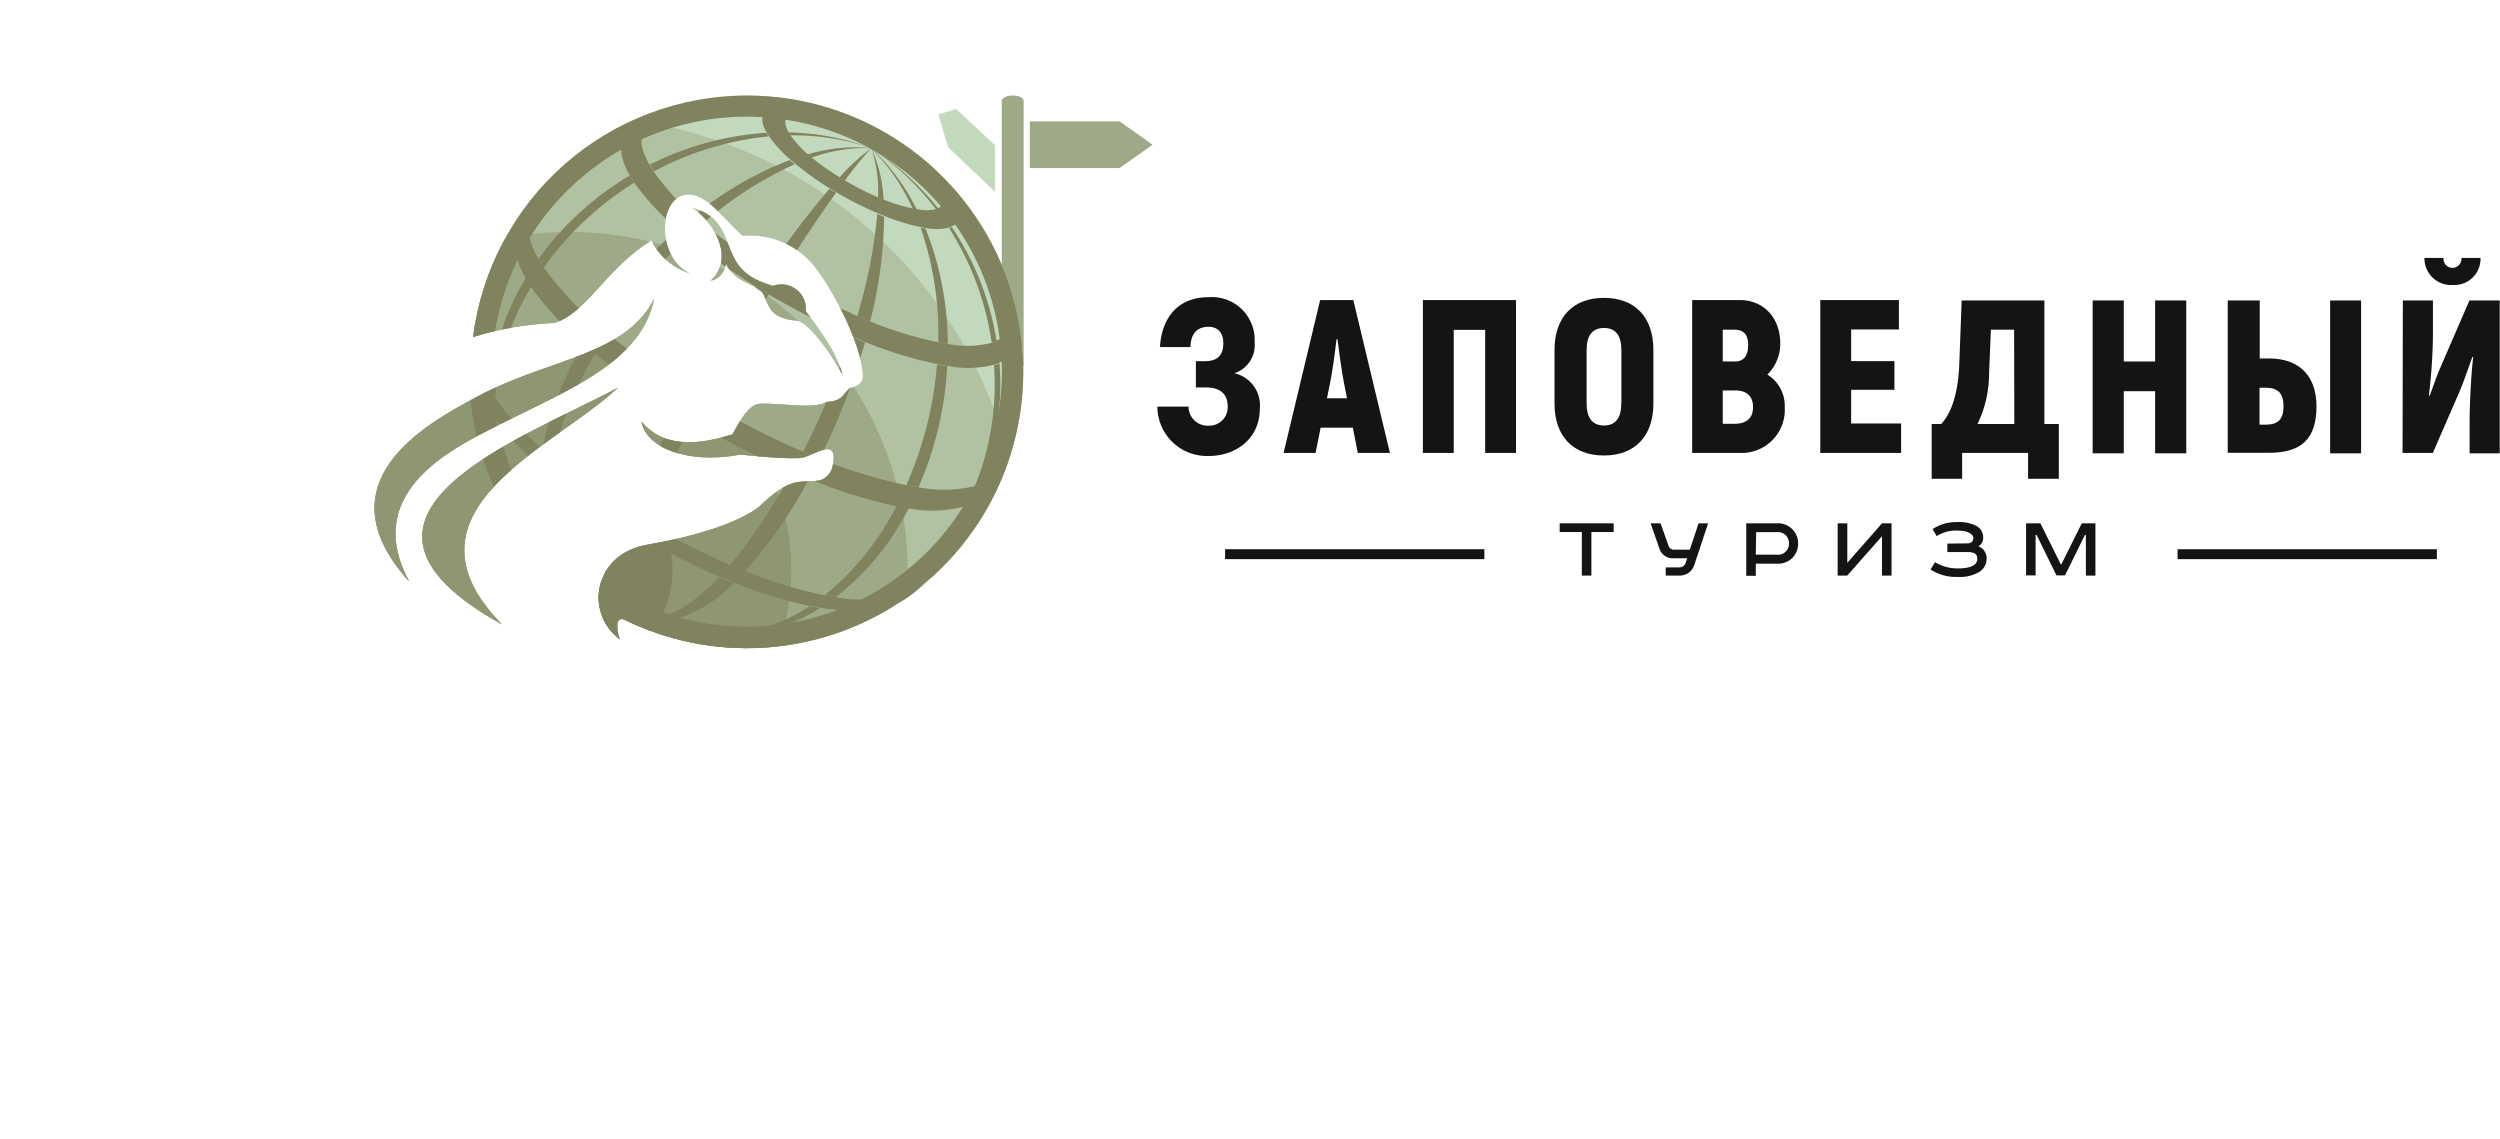 <?xml version="1.0" encoding="UTF-8"?> <svg xmlns="http://www.w3.org/2000/svg" xmlns:xlink="http://www.w3.org/1999/xlink" viewBox="0 0 261.69 119.23"> <defs> <style>.cls-1{fill:none;clip-rule:evenodd;}.cls-2,.cls-7{fill:#9ea987;}.cls-3,.cls-5{fill:#c3d9bd;}.cls-4{clip-path:url(#clip-path);}.cls-5,.cls-6,.cls-7,.cls-9{fill-rule:evenodd;}.cls-6{fill:#b1c2a3;}.cls-8{fill:#8f9672;}.cls-11,.cls-9{fill:#80835d;}.cls-10{clip-path:url(#clip-path-2);}.cls-12{fill:#141414;}</style> <clipPath id="clip-path"> <path class="cls-1" d="M78.2,10A28.91,28.91,0,0,0,49.52,35.28,33.18,33.18,0,0,1,58,33.81c3.42-1,5.44-5.75,10.19-8.64a6.69,6.69,0,0,0,4,3.43c-3.62-1.66-3.33-8.58.15-8.23,1.9.26,3.27,2.4,5.4,4.32a8.57,8.57,0,0,1,7.79,3.57c2,2.63,4.76,8.23,4.79,11.09.07.85-.86,1.21-1.36,1.27-.82.72-.73,1.36-2.48,1.46-1.23.81-4.92.06-7,.19-1.08.08-2,1.68-2.78,3.19-2.86.89-7,1.77-9.55-1.33.44,2.68,4.7,4.45,10.12,3.49.6-.1,3.65.43,6.41.33,1.36-.05,4.17-2.56,3.48.86a2,2,0,0,1-1.35,1.48c-2.11.33-2.89-.58-6.32,2.73-2.19,1.76-7.05,3.21-11.71,4-5.6.93-6.66,7.11-2.9,9.91a3.72,3.72,0,0,1-.26-1.71.53.53,0,0,1,.26-.37.5.5,0,0,1,.46,0,29,29,0,0,0,28.69-1.72,19.41,19.41,0,0,0,3.65-2.84A28.92,28.92,0,0,0,78.2,10Zm4,20.39a.43.43,0,1,1-.43.43.43.43,0,0,1,.43-.43Zm-7.83-1c2.5-2.22.57-6-1.9-7.63,2.8.72,3.26,2.57,4,4.42.62,1.48,1.35,2.86,4.45,3.74a2.56,2.56,0,0,1,3.43,2.65c1.55,2.09,3.22,4.31,3.84,6.66-.72-1.45-3.37-5.44-4.76-5.66-3-.27-2.9-1.6-3.53-2.8-.27-.53-2-1.25-2.59-1.67A3.23,3.23,0,0,1,76,27.61c-.35,1.61-1.49,1.77-1.66,1.76ZM64.68,40.58c-6.43,6.16-23.81,12.86-12.15,24.77C31.91,53.91,54.84,45.89,64.68,40.58Zm3.8-9.34c-1.34,7.06-10.05,9.94-18,14.12-4.63,2.42-12.27,7-7.65,15.51-9.39-10.39,1.85-16.51,6.81-19.18a41.49,41.49,0,0,1,4.29-2C59.93,37.32,66,36.21,68.48,31.24Z"></path> </clipPath> <clipPath id="clip-path-2"> <path class="cls-1" d="M78.2,10A28.91,28.91,0,0,0,49.52,35.28,33.18,33.18,0,0,1,58,33.81c3.42-1,5.44-5.75,10.19-8.64a6.69,6.69,0,0,0,4,3.43c-3.62-1.66-3.33-8.58.15-8.23,1.9.26,3.27,2.4,5.4,4.32a8.57,8.57,0,0,1,7.79,3.57c2,2.63,4.76,8.23,4.79,11.09.07.85-.86,1.21-1.36,1.27-.82.72-.73,1.36-2.48,1.46-1.23.81-4.92.06-7,.19-1.08.08-2,1.68-2.78,3.19-2.86.89-7,1.77-9.55-1.33.44,2.68,4.7,4.45,10.12,3.49.6-.1,3.65.43,6.41.33,1.36-.05,4.17-2.56,3.48.86a2,2,0,0,1-1.35,1.48c-2.11.33-2.89-.58-6.32,2.73-2.19,1.76-7.05,3.21-11.71,4-5.6.93-6.66,7.11-2.9,9.91a3.72,3.72,0,0,1-.26-1.71.53.53,0,0,1,.26-.37.5.5,0,0,1,.46,0,29,29,0,0,0,28.69-1.72c1.89-1,2.48-2,3.65-2.84A28.92,28.92,0,0,0,78.2,10Zm4,20.39a.43.43,0,1,1-.43.43.43.43,0,0,1,.43-.43Zm-7.83-1c2.5-2.22.57-6-1.9-7.63,2.8.72,3.26,2.57,4,4.42.62,1.48,1.35,2.86,4.45,3.74a2.56,2.56,0,0,1,3.43,2.65c1.55,2.09,3.22,4.31,3.84,6.66-.72-1.45-3.37-5.44-4.76-5.66-3-.27-2.9-1.6-3.53-2.8-.27-.53-2-1.25-2.59-1.67A3.23,3.23,0,0,1,76,27.61c-.35,1.61-1.49,1.77-1.66,1.76ZM64.68,40.58c-6.43,6.16-23.81,12.86-12.15,24.77C31.91,53.91,54.84,45.89,64.68,40.58Zm3.8-9.34c-1.34,7.06-10.05,9.94-18,14.12-4.63,2.42-12.27,7-7.65,15.51-9.39-10.39,1.85-16.51,6.81-19.18a41.49,41.49,0,0,1,4.29-2C59.93,37.32,66,36.21,68.48,31.24Z"></path> </clipPath> </defs> <title>лого гор</title> <g id="Слой_2" data-name="Слой 2"> <g id="_1" data-name="1"> <path class="cls-2" d="M106,10c-.63,0-1.14.25-1.14.57V38.35h2.29V10.53C107.12,10.21,106.61,10,106,10Z"></path> <polygon class="cls-2" points="117.19 17.59 107.8 17.59 107.8 12.7 117.19 12.7 120.65 15.15 117.19 17.59"></polygon> <polygon class="cls-3" points="100.09 11.4 104.15 15.2 104.15 20.08 99.24 15.4 98.22 11.98 100.09 11.4"></polygon> <g class="cls-4"> <path class="cls-5" d="M59.62,119.23a59.62,59.62,0,1,1,59.61-59.61A59.73,59.73,0,0,1,59.62,119.23Z"></path> <path class="cls-6" d="M59.62,107.1A47.49,47.49,0,1,1,107.1,59.62,47.58,47.58,0,0,1,59.62,107.1Z"></path> <path class="cls-7" d="M59.62,95A35.36,35.36,0,1,1,95,59.62,35.42,35.42,0,0,1,59.62,95Z"></path> <circle class="cls-8" cx="59.62" cy="59.62" r="23.22" transform="translate(-0.55 118.68) rotate(-89.47)"></circle> <path class="cls-9" d="M59.62,70.71c-6.11,0-6-5.37-6-11.48s-.08-10.71,6-10.71a11.1,11.1,0,0,1,0,22.19Z"></path> </g> <g class="cls-10"> <g id="_Группа_" data-name="&lt;Группа&gt;"> <path class="cls-11" d="M78.15,68A29.07,29.07,0,1,1,97,61.08,29.06,29.06,0,0,1,78.15,68Zm0-55.79a26.69,26.69,0,1,0,20.36,9.4A26.71,26.71,0,0,0,78.13,12.22Z"></path> </g> <path class="cls-11" d="M91.21,15.51a29,29,0,0,0-9-3.14,1,1,0,0,1,.1-.17,28.59,28.59,0,0,1,8.89,3.31M79.85,12.06a28.26,28.26,0,0,0-12.54,1.72,1.94,1.94,0,0,1,.22-.4A27.33,27.33,0,0,1,80,11.85a.72.72,0,0,0-.12.21M65.2,14.68a26,26,0,0,0-9.7,8,2.49,2.49,0,0,1,.27-.51,25.62,25.62,0,0,1,9.66-7.92,2.13,2.13,0,0,0-.23.42m-11,10c-.14.24-.29.48-.42.73a24.32,24.32,0,0,0-1.36,2.82c.43-.94,1-2.19,1.49-3.09l.47-.82a2.42,2.42,0,0,0-.18.36"></path> <path class="cls-11" d="M91.21,15.51a25.17,25.17,0,0,0-8.5-1.34l-.19-.31a26.31,26.31,0,0,1,8.69,1.65M80.46,14.28a31.92,31.92,0,0,0-12,3.66,8.09,8.09,0,0,1-.44-.71A31.54,31.54,0,0,1,80.22,13.9a3,3,0,0,0,.24.38M66.4,19.12A33.05,33.05,0,0,0,56.93,28c-.2-.3-.39-.61-.56-.9a31.61,31.61,0,0,1,9.56-8.73c.14.25.3.5.47.76M55.62,30c-.15.24-.29.49-.43.74a26,26,0,0,0-3.35,10.87c-.19-.28-.36-.55-.51-.82a25.57,25.57,0,0,1,3.3-11c.13-.24.28-.49.42-.73.17.3.36.6.57.91M51.79,43.69a19.74,19.74,0,0,0,3,10.22l-.09-.12L54,52.61A21.06,21.06,0,0,1,51.3,42.9c.15.26.31.52.49.79"></path> <path class="cls-11" d="M91.21,15.51a16.14,16.14,0,0,0-6.25,1l-.41-.35a17.3,17.3,0,0,1,6.66-.66h0m-8,1.68a39,39,0,0,0-9.6,6.19c-.32-.27-.64-.54-.94-.81a36.57,36.57,0,0,1,10-5.81c.16.14.33.29.51.43m-11.3,7.72a54.16,54.16,0,0,0-8.37,10c-.41-.35-.82-.69-1.21-1A49.66,49.66,0,0,1,70.93,24l1,.87M62.3,37l-.42.74a37.34,37.34,0,0,0-4,10.19L56.77,47a34.39,34.39,0,0,1,3.89-10.29l.43-.74c.39.35.8.69,1.21,1M57.55,49.7a13.75,13.75,0,0,0,.91,8c-.23-.18-.45-.37-.67-.56A14.45,14.45,0,0,1,56.5,48.8l1,.9m1.54,9.08a7.26,7.26,0,0,0,1.27,1.38l-.59-.5a9,9,0,0,1-1.25-1.37l.57.49"></path> <path class="cls-11" d="M91.21,15.51a35,35,0,0,0-2.79,3.42l-.55-.34a20.5,20.5,0,0,1,3.34-3.08m-3.7,4.66c-1.7,2.38-3.72,5.4-5.86,8.79l-1.28-.77c2.31-3.29,4.53-6.19,6.46-8.43l.68.41M80.46,30.85C78.27,34.36,76,38.18,73.77,42c-.55-.32-1.09-.65-1.62-1,2.24-3.85,4.62-7.61,7-11l1.35.82m-7.89,13.3-.41.75c-2,3.61-3.72,6.81-5,9.47l-1.47-.89c1.22-2.72,2.85-6,4.87-9.57l.42-.75c.54.34,1.08.67,1.63,1M66.39,55.87A39.2,39.2,0,0,0,64,61.59l-.88-.53A22.16,22.16,0,0,1,65,55l1.4.85m-2.47,6.27c-.05.33,0,.54.1.61l-.5-.31a1,1,0,0,1-.37-.76l.77.46"></path> <path class="cls-11" d="M91.21,15.51a14.7,14.7,0,0,1,1.28,5.43c-.19-.07-.39-.15-.58-.24a14.48,14.48,0,0,0-.7-5.19m1.34,7.15a46.19,46.19,0,0,1-1.47,11l-1.36-.56a53.22,53.22,0,0,0,2.11-10.7l.72.29m-2,13.16A72.07,72.07,0,0,1,85.8,48c-.57-.22-1.14-.46-1.73-.71a85.45,85.45,0,0,0,5-12.06l1.44.6M84.69,50.14l-.42.75A47.67,47.67,0,0,1,78,59.77l-1.57-.64a56.37,56.37,0,0,0,6.06-9c.14-.25.28-.49.41-.74.59.25,1.17.49,1.75.71M76.82,61a13.45,13.45,0,0,1-6.21,3.82l-1-.39c1.65-.47,3.59-1.86,5.66-4l1.5.62M69.61,65a4.47,4.47,0,0,1-1.68-.29l-.64-.27a3.12,3.12,0,0,0,1.5.22l.82.34"></path> <path class="cls-11" d="M91.21,15.51A22.37,22.37,0,0,1,96,22a3.49,3.49,0,0,1-.43-.07,21.05,21.05,0,0,0-4.36-6.38m5.69,8.42A33,33,0,0,1,99.21,36l-1-.17a33.74,33.74,0,0,0-1.85-12l.54.1m2.25,14.4a36.54,36.54,0,0,1-3,12.67c-.41-.06-.84-.13-1.28-.22a38.93,38.93,0,0,0,3.21-12.63l1.06.18m-4,14.85c-.13.25-.26.5-.4.75a27.59,27.59,0,0,1-7.26,8.58l-1.16-.2a28.76,28.76,0,0,0,7.13-8.6c.14-.25.28-.5.41-.75.44.08.87.16,1.28.22m-9.3,10.46a17.73,17.73,0,0,1-9.53,2.85l-.7-.12a16.86,16.86,0,0,0,9.12-2.92c.38.08.75.14,1.11.19m-11.3,2.74-.41,0-1.17-.2c.32.06.65.11,1,.15s.41.08.6.1"></path> <path class="cls-11" d="M91.21,15.51a28.7,28.7,0,0,1,7,6.32,1.45,1.45,0,0,1-.22.09,28.61,28.61,0,0,0-6.79-6.41m8.42,8.25a29.75,29.75,0,0,1,4.7,11.92,3.39,3.39,0,0,1-.51.21,30.42,30.42,0,0,0-4.46-12,1.69,1.69,0,0,0,.27-.11m5,14.24a27.6,27.6,0,0,1-1.92,12.61,4.89,4.89,0,0,1-.65.26,28.34,28.34,0,0,0,2-12.65,3.94,3.94,0,0,0,.55-.22m-2.92,14.78c-.13.25-.26.5-.4.75a25,25,0,0,1-7.91,8.62,4.17,4.17,0,0,1-.6.24,24.83,24.83,0,0,0,7.85-8.6c.14-.24.28-.49.4-.75a3.94,3.94,0,0,0,.66-.26M91.47,63.3l-.48.25c-1.07.5-2.51,1.12-3.61,1.54a24.61,24.61,0,0,0,3.53-1.56,5.92,5.92,0,0,0,.56-.23"></path> <path class="cls-11" d="M91.21,15.51a27,27,0,0,1,7.55,5.29l0-.13c.55.54,1.06,1.09,1.54,1.66l0,.15a24.93,24.93,0,0,1,5.28,10.81,2.93,2.93,0,0,0,0-.29l.06.26-.47-2A24.51,24.51,0,0,0,91.21,15.51"></path> <path class="cls-11" d="M76.28,66.49l-.7-.12a28.9,28.9,0,0,1-5-1.52l-1-.39-.53-.24A47.14,47.14,0,0,1,64,61.59l-.88-.53a42.72,42.72,0,0,1-4.69-3.36c-.23-.18-.45-.37-.67-.56a18,18,0,0,1-3-3.23l-.09-.12c.45.66,1.06,1.53,1.55,2.17l.13.17a17.45,17.45,0,0,0,2.1,2.16l.57.49a38,38,0,0,0,4.06,2.9l.77.46a41.69,41.69,0,0,0,4.41,2.28l.46.2.82.34a24.28,24.28,0,0,0,4.3,1.32c.21,0,.41.08.6.1l.35.05c.87.08,2,.16,2.91.2a10.34,10.34,0,0,1-1.49-.14"></path> <path class="cls-11" d="M93.38,62.15a4.17,4.17,0,0,1-.6.24,12.06,12.06,0,0,1-5.33.12l-1.16-.2A47.54,47.54,0,0,1,78,59.77l-1.57-.64-.89-.39a82.3,82.3,0,0,1-8.46-4.37l-1.47-.89a71.78,71.78,0,0,1-7.79-5.56L56.77,47a29.3,29.3,0,0,1-4.93-5.36c-.19-.28-.36-.55-.51-.82a8.68,8.68,0,0,1-.78-1.74,4.13,4.13,0,0,1-.2-1.37l0,.84,0,1.7a4.45,4.45,0,0,0,.19,1,8.42,8.42,0,0,0,.74,1.66c.15.26.31.52.49.79A28.16,28.16,0,0,0,56.5,48.8l1,.9A67.71,67.71,0,0,0,65,55l1.4.85A77.07,77.07,0,0,0,74.48,60l.84.37,1.5.62a45.63,45.63,0,0,0,7.88,2.42c.38.08.75.14,1.11.19a11.66,11.66,0,0,0,5.1-.11,5.92,5.92,0,0,0,.56-.23l.09,0,.62-.34,1.54-1a3.79,3.79,0,0,1-.34.2"></path> <path class="cls-11" d="M102.69,50.61a4.89,4.89,0,0,1-.65.26,13.28,13.28,0,0,1-5.88.13c-.41-.06-.84-.13-1.28-.22A51.94,51.94,0,0,1,85.8,48c-.57-.22-1.14-.46-1.73-.71l-1-.43A90,90,0,0,1,73.77,42c-.55-.32-1.09-.65-1.62-1a78.5,78.5,0,0,1-8.58-6.13c-.41-.35-.82-.69-1.21-1A32.34,32.34,0,0,1,56.93,28c-.2-.3-.39-.61-.56-.9a9.27,9.27,0,0,1-.85-1.92,3.63,3.63,0,0,1,0-2.48,2.49,2.49,0,0,1,.27-.51l0-.05c-.44.65-1.05,1.51-1.46,2.18a2.42,2.42,0,0,0-.18.36,3.74,3.74,0,0,0,0,2.5,10.26,10.26,0,0,0,.86,1.93c.17.3.36.6.57.91A32.78,32.78,0,0,0,61.09,36c.39.35.8.69,1.21,1a77,77,0,0,0,8.64,6.17c.54.34,1.08.67,1.63,1A90.33,90.33,0,0,0,82,49l1,.43c.59.25,1.17.49,1.75.71A52.51,52.51,0,0,0,93.83,53c.44.08.87.16,1.28.22A13.28,13.28,0,0,0,101,53a3.94,3.94,0,0,0,.66-.26A2.92,2.92,0,0,0,103,51.53c.33-.71.79-1.65,1.09-2.38a2.78,2.78,0,0,1-1.43,1.46"></path> <path class="cls-11" d="M105.53,33a2.93,2.93,0,0,1,0,.29,2.16,2.16,0,0,1-1.25,2.39,3.39,3.39,0,0,1-.51.21,10.4,10.4,0,0,1-4.61.1l-1-.17a41.49,41.49,0,0,1-7.13-2.19l-1.36-.56L89,32.73A70.77,70.77,0,0,1,81.65,29l-1.28-.77a61.48,61.48,0,0,1-6.73-4.81c-.32-.27-.64-.54-.94-.81a25,25,0,0,1-4.26-4.63,8.09,8.09,0,0,1-.44-.71,6.88,6.88,0,0,1-.67-1.5,2.89,2.89,0,0,1,0-2,1.94,1.94,0,0,1,.22-.4,2.64,2.64,0,0,1,1.38-.94c-.71.29-1.67.65-2.37,1a2.7,2.7,0,0,0-1.11.85,2.13,2.13,0,0,0-.23.42,3.08,3.08,0,0,0,0,2.08,7.8,7.8,0,0,0,.71,1.6c.14.25.3.5.47.76A27.14,27.14,0,0,0,70.93,24l1,.87A64.7,64.7,0,0,0,79.11,30l1.35.82a76,76,0,0,0,7.78,4l.82.36,1.44.6a44.1,44.1,0,0,0,7.59,2.33l1.06.18a11.1,11.1,0,0,0,4.91-.11,3.94,3.94,0,0,0,.55-.22,2.3,2.3,0,0,0,1.33-2.52l0-.22-.32-2-.06-.26"></path> <path class="cls-11" d="M98.73,20.67l0,.13a.94.94,0,0,1-.54,1,1.45,1.45,0,0,1-.22.09,4.47,4.47,0,0,1-2,0,3.49,3.49,0,0,1-.43-.07,17.21,17.21,0,0,1-3.08-.95c-.19-.07-.39-.15-.58-.24l-.34-.14a31.21,31.21,0,0,1-3.15-1.63l-.55-.34A26,26,0,0,1,85,16.52l-.41-.35a11.25,11.25,0,0,1-1.84-2l-.19-.31a3,3,0,0,1-.29-.65,1.27,1.27,0,0,1,0-.84,1,1,0,0,1,.1-.17,1.4,1.4,0,0,1,1-.5,19.79,19.79,0,0,0-2.1-.47,1.77,1.77,0,0,0-1.27.62.72.72,0,0,0-.12.21,1.61,1.61,0,0,0,0,1,4.23,4.23,0,0,0,.36.8,3,3,0,0,0,.24.38,13.45,13.45,0,0,0,2.27,2.48c.16.14.33.29.51.43a32.27,32.27,0,0,0,3.59,2.57l.68.41a38.93,38.93,0,0,0,3.91,2l.41.18.72.29a21.08,21.08,0,0,0,3.81,1.17l.54.1a5.72,5.72,0,0,0,2.46-.06,1.69,1.69,0,0,0,.27-.11,1.16,1.16,0,0,0,.67-1.28l0-.15c-.48-.57-1-1.12-1.54-1.66"></path> </g> <rect class="cls-12" x="227.94" y="57.49" width="27.14" height="1.04"></rect> <rect class="cls-12" x="128.24" y="57.49" width="27.14" height="1.04"></rect> <path class="cls-12" d="M168.91,54.78v.91h-2.33v4.56h-1V55.69h-2.32v-.91Z"></path> <path class="cls-12" d="M173.82,54.78l.84,2.36a.58.58,0,0,0,.58.4h1.64l.92-2.76h1l-1.45,4.36a1.58,1.58,0,0,1-1.51,1.11h-1.48v-.86h1.42a.68.68,0,0,0,.66-.44l.17-.51h-1.44a1.48,1.48,0,0,1-1.5-1.1l-.89-2.56Z"></path> <path class="cls-12" d="M186,54.78a2.09,2.09,0,0,1,2.22,2.12A2.07,2.07,0,0,1,186,59h-2.21v1.27h-1V54.78Zm-2.21,3.28H186a1.13,1.13,0,0,0,1.26-1.16A1.15,1.15,0,0,0,186,55.7h-2.17Z"></path> <path class="cls-12" d="M193.37,54.78v4.13L197,54.78h1v5.47h-1V56.13l-3.64,4.12h-1V54.78Z"></path> <path class="cls-12" d="M205.9,56.88c.4,0,.66-.18.66-.56s-.53-.78-1.64-.78a3.77,3.77,0,0,0-2.2.58l-.42-.74a4.5,4.5,0,0,1,2.61-.73,3.89,3.89,0,0,1,2,.42,1.34,1.34,0,0,1,.68,1.2,1,1,0,0,1-.5.92,1.31,1.31,0,0,1,.86,1.32,1.61,1.61,0,0,1-.72,1.33,4,4,0,0,1-2.31.55,4.84,4.84,0,0,1-2.84-.78l.47-.76a4.53,4.53,0,0,0,2.43.65c1.19,0,2-.31,2-1,0-.46-.25-.71-1-.71h-2.14v-.89Z"></path> <path class="cls-12" d="M213.58,54.78l2.14,4.3h.05l2.14-4.3h1.43v5.47h-1V56h-.1l-2.08,4.23h-.9L213.19,56h-.11v4.23h-1V54.78Z"></path> <path class="cls-12" d="M131.87,42.81c0,3-2.38,4.92-5.36,4.92a5.18,5.18,0,0,1-5.36-5.17h3.26a2,2,0,0,0,2.1,2,1.93,1.93,0,0,0,2-2c0-1.3-.77-2-2.23-2h-1.1V37.81h.87c1.46,0,2-.66,2-1.91,0-1-.52-1.69-1.53-1.69-1.46,0-1.87,1-1.91,2.12h-3.19c.18-3,1.82-5.22,5.08-5.22a4.48,4.48,0,0,1,4.83,4.72,3.1,3.1,0,0,1-2.12,3.24A3.44,3.44,0,0,1,131.87,42.81Z"></path> <path class="cls-12" d="M141.61,44.77h-3.37l-.53,2.64h-3.35l3.83-16h3.47l3.83,16h-3.36ZM141,41.69l-.36-1.82c-.21-1.14-.48-3.08-.64-4.38h-.09c-.16,1.3-.41,3.24-.64,4.38l-.37,1.82Z"></path> <path class="cls-12" d="M158.69,47.41h-3.23V34.53h-3.29V47.41h-3.23v-16h9.75Z"></path> <path class="cls-12" d="M162.72,42.24V36.63c0-3.42,1.93-5.45,5.17-5.45s5.18,2,5.18,5.45v5.61c0,3.42-1.94,5.44-5.18,5.44S162.72,45.66,162.72,42.24Zm7,0V36.63c0-1.51-.61-2.3-1.82-2.3s-1.82.79-1.82,2.3v5.61c0,1.5.61,2.3,1.82,2.3S169.71,43.74,169.71,42.24Z"></path> <path class="cls-12" d="M186.82,42.65a4.51,4.51,0,0,1-4.69,4.76h-5v-16h5c2.46,0,4.22,1.83,4.22,4.54a4.53,4.53,0,0,1-1.35,3.26A3.84,3.84,0,0,1,186.82,42.65Zm-6.49-8.14v3.33h1.27c.92,0,1.39-.59,1.39-1.71s-.45-1.62-1.5-1.62Zm3.17,8.11c0-1.16-.67-1.75-1.87-1.75h-1.3v3.49h1.23C182.83,44.36,183.5,43.76,183.5,42.62Z"></path> <path class="cls-12" d="M199,44.33v3.08h-8.46v-16h8.23v3.08h-5v3.31h4.53v3h-4.53v3.53Z"></path> <path class="cls-12" d="M215.51,44.38v5.74h-3.22V47.41h-6.9v2.71H202.2V44.38h1c1.41-1.53,1.8-4.1,1.89-6.29l.25-6.64H214V44.38Zm-4.68-9.87H208.4l-.19,4.54A12.23,12.23,0,0,1,207,44.38h3.85Z"></path> <path class="cls-12" d="M228.85,31.45v16h-3.26v-6.5h-3.28v6.5h-3.26v-16h3.26v6.39h3.28V31.45Z"></path> <path class="cls-12" d="M233.19,31.45h3.35v6.07h.94c3.46,0,5,2.09,5,5,0,3.35-1.49,4.88-5,4.88h-4.29Zm4,13c1.27,0,1.84-.57,1.84-1.92s-.57-1.94-1.84-1.94h-.67v3.86Zm6.72-13h3.24v16h-3.24Z"></path> <path class="cls-12" d="M251.52,31.45h3.15v3.7a57.7,57.7,0,0,1-.42,6.22l.07.07c.39-1,.73-2.08,1.17-3.06l3-6.93h3.17v16h-3.15V44.17c0-1.77.14-4.76.37-6.77l-.07-.07c-.48,1.31-.91,2.63-1.46,3.9l-2.69,6.18h-3.17ZM253.78,27h2a.94.94,0,1,0,1.87,0h2a2.74,2.74,0,0,1-2.89,2.83A2.79,2.79,0,0,1,253.78,27Z"></path> </g> </g> </svg> 